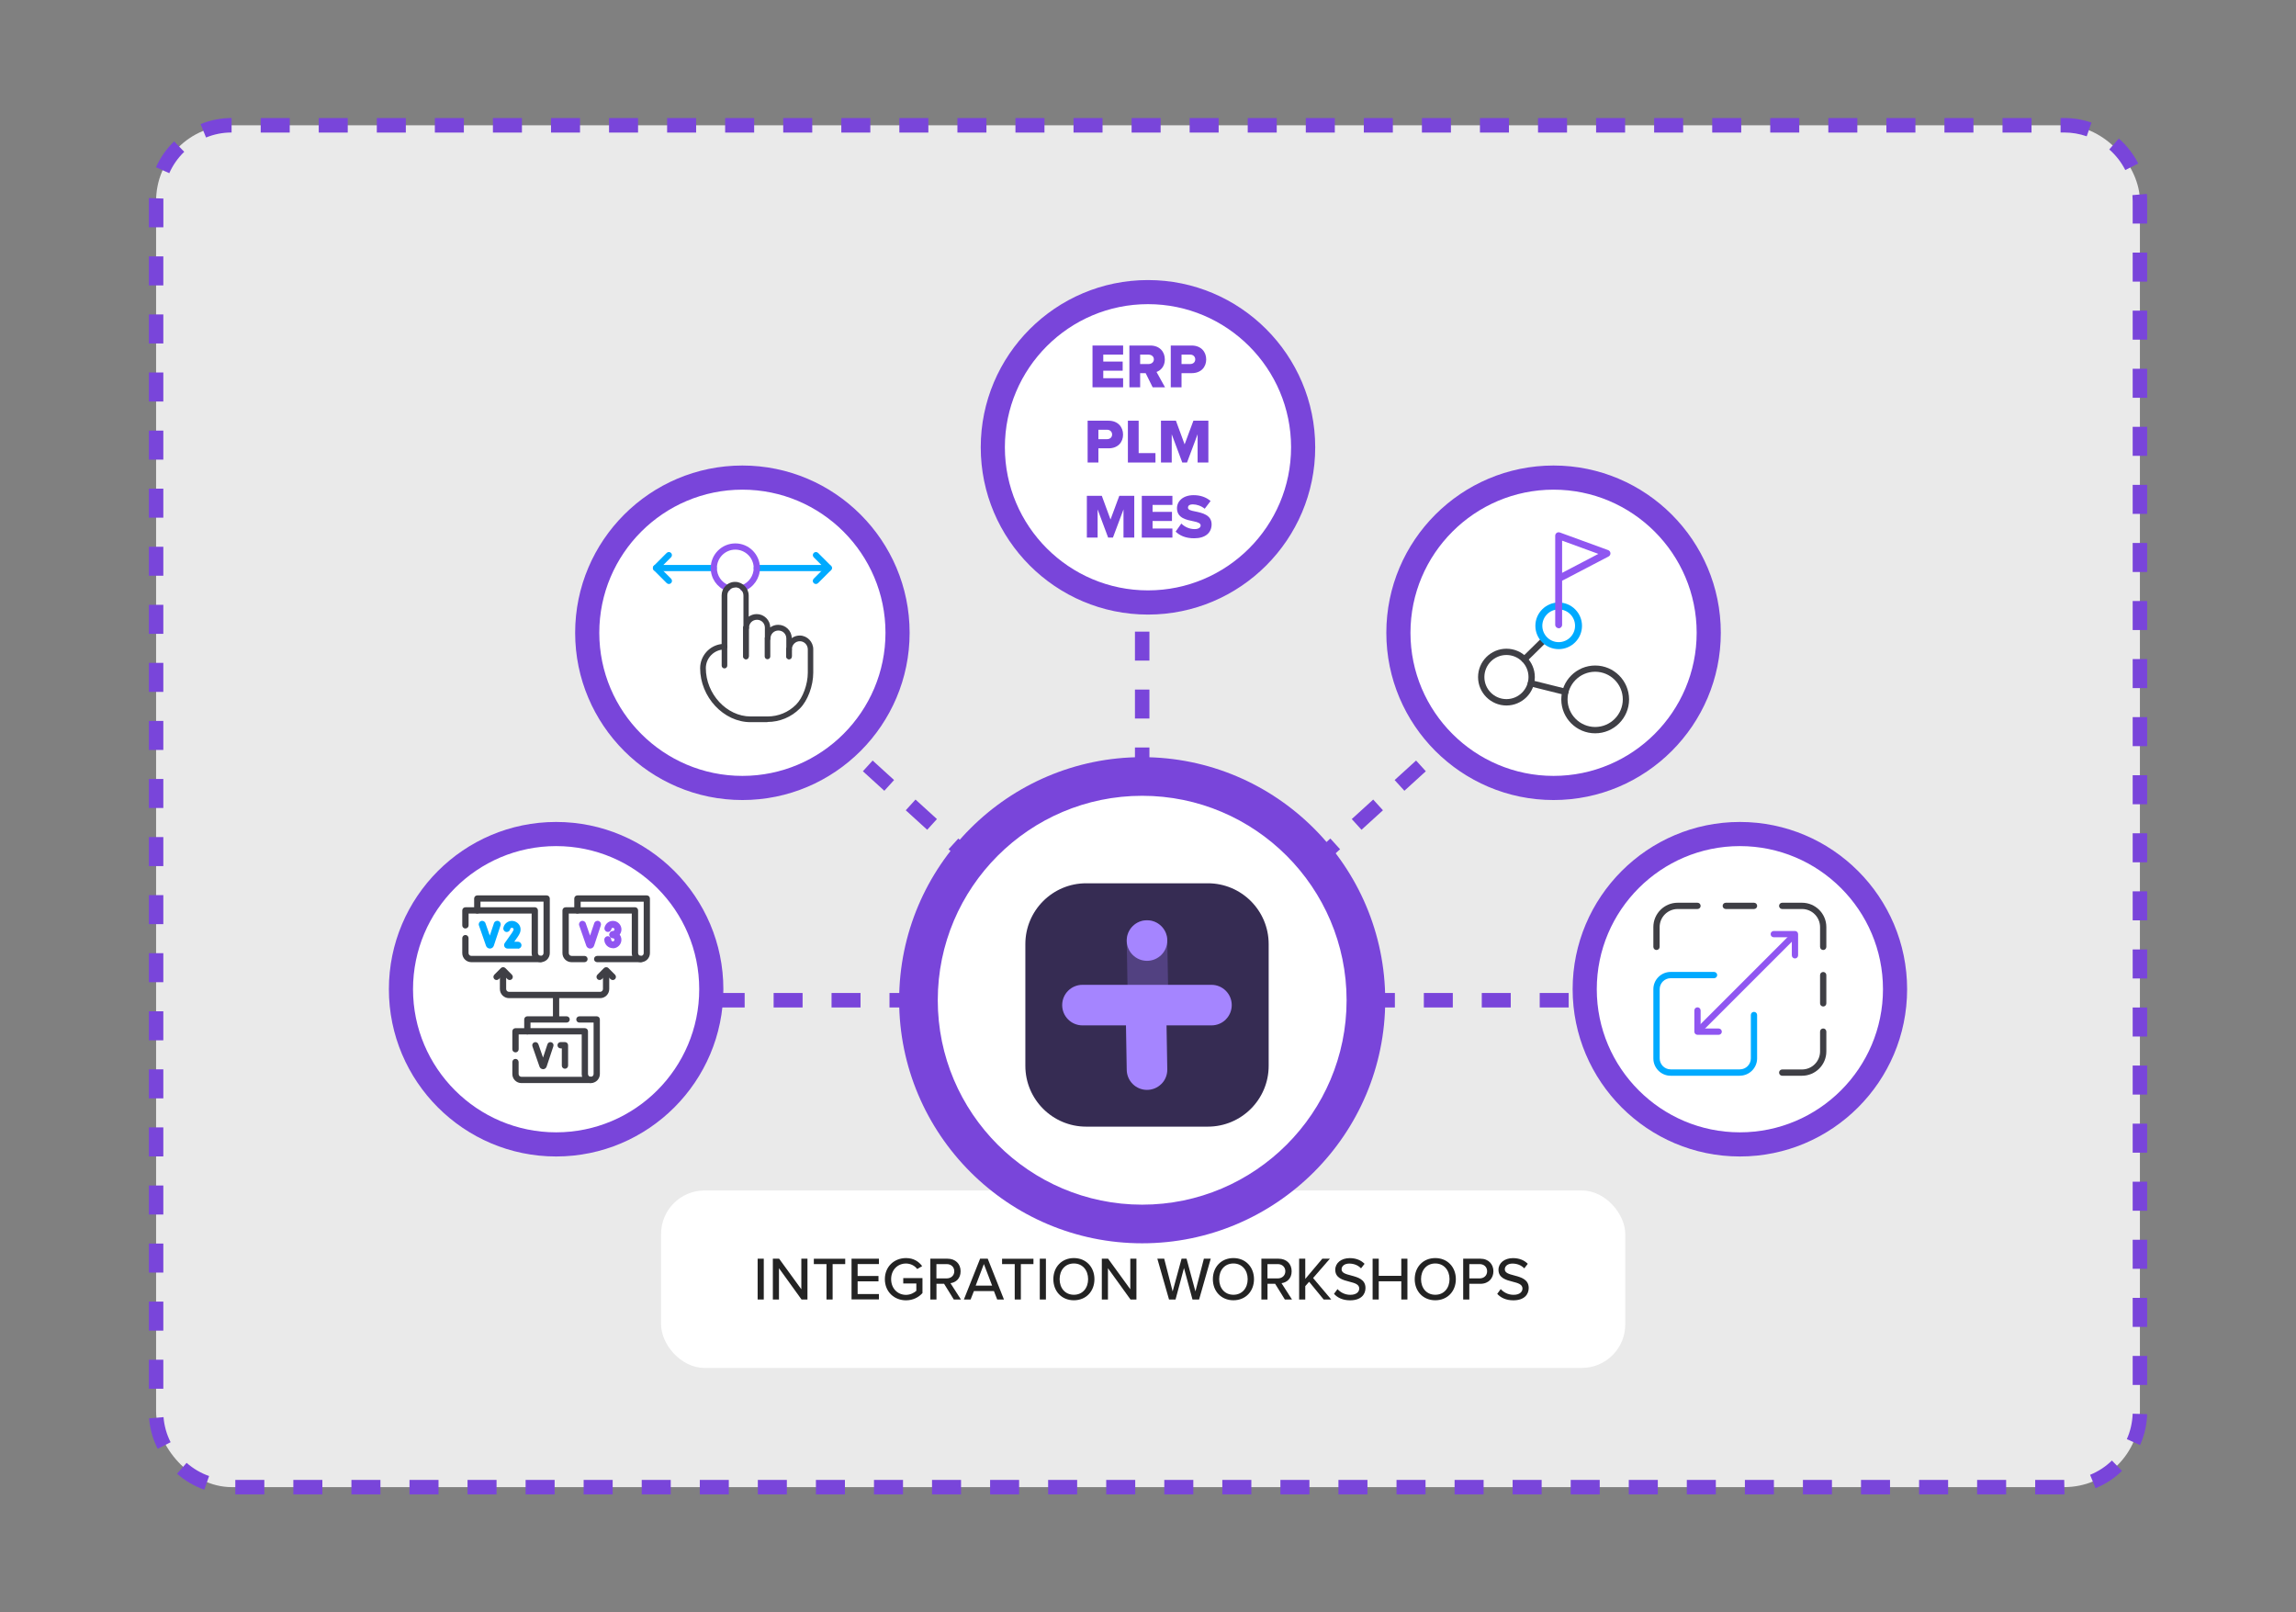 <?xml version="1.0" encoding="UTF-8"?><svg id="a" xmlns="http://www.w3.org/2000/svg" width="475.57" height="333.93" viewBox="0 0 475.57 333.93"><rect x="0" y="0" width="475.57" height="333.93" fill="#808080" stroke="none"/><rect x="32.33" y="25.95" width="410.91" height="282.04" rx="15.68" ry="15.68" fill="#eaeaea"/><path d="M421.55,309.49v-3h6.01l.05,2.33v.67s-6.06,0-6.06,0ZM415.53,309.49h-6.01v-3h6.01v3ZM403.51,309.49h-6.01v-3h6.01v3ZM391.48,309.49h-6.01v-3h6.01v3ZM379.45,309.49h-6.01v-3h6.01v3ZM367.43,309.49h-6.01v-3h6.01v3ZM355.4,309.49h-6.01v-3h6.01v3ZM343.38,309.49h-6.01v-3h6.01v3ZM331.35,309.49h-6.01v-3h6.01v3ZM319.32,309.49h-6.01v-3h6.01v3ZM307.3,309.49h-6.01v-3h6.01v3ZM295.27,309.49h-6.01v-3h6.01v3ZM283.24,309.49h-6.01v-3h6.01v3ZM271.22,309.49h-6.01v-3h6.01v3ZM259.19,309.49h-6.01v-3h6.01v3ZM247.17,309.49h-6.01v-3h6.01v3ZM235.14,309.49h-6.01v-3h6.01v3ZM223.11,309.49h-6.01v-3h6.01v3ZM211.09,309.49h-6.01v-3h6.01v3ZM199.06,309.49h-6.01v-3h6.01v3ZM187.04,309.49h-6.01v-3h6.01v3ZM175.01,309.49h-6.01v-3h6.01v3ZM162.98,309.49h-6.01v-3h6.01v3ZM150.96,309.49h-6.01v-3h6.01v3ZM138.93,309.49h-6.01v-3h6.01v3ZM126.9,309.49h-6.01v-3h6.01v3ZM114.88,309.49h-6.01v-3h6.01v3ZM102.85,309.49h-6.01v-3h6.01v3ZM90.83,309.49h-6.01v-3h6.01v3ZM78.8,309.49h-6.01v-3h6.01v3ZM66.77,309.49h-6.01v-3h6.01v3ZM54.75,309.49h-6.01v-3h6.01v3ZM42.32,308.52c-2.08-.73-3.98-1.84-5.65-3.31l1.98-2.25c1.38,1.21,2.95,2.13,4.66,2.73l-.99,2.83ZM434.05,308.22l-1.13-2.78c1.69-.69,3.21-1.68,4.52-2.96l2.09,2.15c-1.59,1.54-3.43,2.75-5.48,3.58ZM32.66,300.04c-1-1.97-1.6-4.09-1.78-6.3l2.99-.25c.15,1.82.64,3.57,1.47,5.2l-2.68,1.35ZM443.27,299.27l-2.74-1.22c.74-1.66,1.14-3.43,1.21-5.27l3,.1c-.07,2.22-.57,4.37-1.46,6.38ZM33.83,287.61h-3v-6.01h3v6.01ZM444.74,286.82h-3v-6.01h3v6.01ZM33.83,275.58h-3v-6.01h3v6.01ZM444.74,274.8h-3v-6.01h3v6.01ZM33.83,263.55h-3v-6.01h3v6.01ZM444.74,262.77h-3v-6.01h3v6.01ZM33.83,251.53h-3v-6.01h3v6.01ZM444.74,250.74h-3v-6.01h3v6.01ZM33.83,239.5h-3v-6.01h3v6.01ZM444.74,238.72h-3v-6.01h3v6.01ZM33.83,227.47h-3v-6.01h3v6.01ZM444.74,226.69h-3v-6.01h3v6.01ZM33.83,215.45h-3v-6.01h3v6.01ZM444.74,214.66h-3v-6.01h3v6.01ZM33.83,203.42h-3v-6.01h3v6.01ZM444.74,202.64h-3v-6.01h3v6.01ZM33.83,191.4h-3v-6.01h3v6.01ZM444.74,190.61h-3v-6.01h3v6.01ZM33.83,179.37h-3v-6.01h3v6.01ZM444.74,178.59h-3v-6.01h3v6.01ZM33.83,167.34h-3v-6.01h3v6.01ZM444.74,166.56h-3v-6.01h3v6.01ZM33.83,155.32h-3v-6.01h3v6.01ZM444.74,154.53h-3v-6.01h3v6.01ZM33.83,143.29h-3v-6.01h3v6.01ZM444.74,142.51h-3v-6.01h3v6.01ZM33.83,131.27h-3v-6.01h3v6.01ZM444.74,130.48h-3v-6.01h3v6.01ZM33.83,119.24h-3v-6.01h3v6.01ZM444.74,118.46h-3v-6.01h3v6.01ZM33.83,107.21h-3v-6.01h3v6.01ZM444.74,106.43h-3v-6.01h3v6.01ZM33.83,95.19h-3v-6.01h3v6.01ZM444.74,94.4h-3v-6.01h3v6.01ZM33.83,83.16h-3v-6.01h3v6.01ZM444.74,82.38h-3v-6.01h3v6.01ZM33.83,71.13h-3v-6.01h3v6.01ZM444.74,70.35h-3v-6.01h3v6.01ZM33.83,59.11h-3v-6.01h3v6.01ZM444.74,58.32h-3v-6.01h3v6.01ZM33.83,47.08h-3v-5.45c0-.21,0-.41.01-.62l3,.11c0,.17,0,.34,0,.51v5.45ZM444.74,46.3h-3v-4.67c0-.41-.02-.82-.05-1.22l2.99-.25c.04.48.06.97.06,1.47v4.67ZM35.05,35.86l-2.74-1.22c.9-2.02,2.16-3.82,3.76-5.36l2.09,2.16c-1.32,1.27-2.36,2.76-3.1,4.43ZM440.21,35.22c-.82-1.63-1.94-3.06-3.32-4.27l1.98-2.26c1.67,1.46,3.02,3.2,4.02,5.17l-2.68,1.36ZM42.68,28.48l-1.13-2.78c2.04-.83,4.2-1.25,6.42-1.26v3c-1.83,0-3.61.35-5.3,1.04ZM432.23,28.23c-1.5-.52-3.07-.79-4.67-.79h-.75v-3h.75c1.94,0,3.84.32,5.65.95l-.99,2.83ZM420.79,27.45h-6.01v-3h6.01v3ZM408.76,27.45h-6.01v-3h6.01v3ZM396.74,27.45h-6.01v-3h6.01v3ZM384.71,27.45h-6.01v-3h6.01v3ZM372.68,27.45h-6.01v-3h6.01v3ZM360.66,27.45h-6.01v-3h6.01v3ZM348.63,27.45h-6.01v-3h6.01v3ZM336.61,27.45h-6.01v-3h6.01v3ZM324.58,27.45h-6.01v-3h6.01v3ZM312.55,27.45h-6.01v-3h6.01v3ZM300.53,27.45h-6.01v-3h6.01v3ZM288.5,27.45h-6.01v-3h6.01v3ZM276.48,27.45h-6.01v-3h6.01v3ZM264.45,27.45h-6.01v-3h6.01v3ZM252.42,27.45h-6.01v-3h6.01v3ZM240.4,27.45h-6.01v-3h6.01v3ZM228.37,27.45h-6.01v-3h6.01v3ZM216.34,27.45h-6.01v-3h6.01v3ZM204.32,27.45h-6.01v-3h6.01v3ZM192.29,27.45h-6.01v-3h6.01v3ZM180.27,27.45h-6.01v-3h6.01v3ZM168.24,27.45h-6.01v-3h6.01v3ZM156.21,27.45h-6.01v-3h6.01v3ZM144.19,27.45h-6.01v-3h6.01v3ZM132.16,27.45h-6.01v-3h6.01v3ZM120.14,27.45h-6.01v-3h6.01v3ZM108.11,27.45h-6.01v-3h6.01v3ZM96.08,27.45h-6.01v-3h6.01v3ZM84.06,27.45h-6.01v-3h6.01v3ZM72.03,27.45h-6.01v-3h6.01v3ZM60.01,27.45h-6.01v-3h6.01v3Z" fill="#7945da"/><rect x="136.93" y="246.55" width="199.71" height="36.75" rx="9" ry="9" fill="#fff"/><path d="M156.93,269.13v-8.45h1.27v8.45h-1.27Z" fill="#232323"/><path d="M166.02,269.13l-4.67-6.48v6.48h-1.27v-8.45h1.3l4.6,6.33v-6.33h1.27v8.45h-1.23Z" fill="#232323"/><path d="M171.19,269.13v-7.33h-2.62v-1.11h6.5v1.11h-2.61v7.33h-1.27Z" fill="#232323"/><path d="M176.38,269.13v-8.45h5.67v1.11h-4.41v2.47h4.32v1.11h-4.32v2.63h4.41v1.11h-5.67Z" fill="#232323"/><path d="M187.67,260.55c1.58,0,2.63.72,3.34,1.67l-1.03.6c-.48-.65-1.33-1.14-2.32-1.14-1.76,0-3.08,1.34-3.08,3.24s1.32,3.25,3.08,3.25c.94,0,1.73-.46,2.14-.84v-1.52h-2.71v-1.11h3.98v3.1c-.81.9-1.98,1.5-3.41,1.5-2.42,0-4.38-1.75-4.38-4.38s1.96-4.37,4.38-4.37Z" fill="#232323"/><path d="M197.56,269.13l-2.01-3.25h-1.58v3.25h-1.27v-8.45h3.56c1.61,0,2.71,1.04,2.71,2.6s-1.03,2.33-2.1,2.47l2.17,3.38h-1.47ZM196.09,261.8h-2.13v2.96h2.13c.91,0,1.57-.6,1.57-1.48s-.66-1.48-1.57-1.48Z" fill="#232323"/><path d="M206.55,269.13l-.68-1.75h-4.14l-.69,1.75h-1.39l3.36-8.45h1.58l3.36,8.45h-1.39ZM203.79,261.79l-1.7,4.47h3.41l-1.71-4.47Z" fill="#232323"/><path d="M210.18,269.13v-7.33h-2.62v-1.11h6.5v1.11h-2.61v7.33h-1.27Z" fill="#232323"/><path d="M215.37,269.13v-8.45h1.27v8.45h-1.27Z" fill="#232323"/><path d="M222.43,260.55c2.52,0,4.26,1.86,4.26,4.37s-1.73,4.37-4.26,4.37-4.25-1.86-4.25-4.37,1.73-4.37,4.25-4.37ZM222.43,261.67c-1.81,0-2.95,1.38-2.95,3.24s1.14,3.24,2.95,3.24,2.95-1.39,2.95-3.24-1.16-3.24-2.95-3.24Z" fill="#232323"/><path d="M234.16,269.13l-4.67-6.48v6.48h-1.27v-8.45h1.3l4.6,6.33v-6.33h1.27v8.45h-1.23Z" fill="#232323"/><path d="M247,269.13l-1.76-6.52-1.75,6.52h-1.35l-2.42-8.45h1.42l1.75,6.78,1.85-6.78h1.03l1.84,6.78,1.75-6.78h1.42l-2.41,8.45h-1.35Z" fill="#232323"/><path d="M255.48,260.55c2.52,0,4.26,1.86,4.26,4.37s-1.74,4.37-4.26,4.37-4.26-1.86-4.26-4.37,1.73-4.37,4.26-4.37ZM255.48,261.67c-1.81,0-2.95,1.38-2.95,3.24s1.14,3.24,2.95,3.24,2.95-1.39,2.95-3.24-1.17-3.24-2.95-3.24Z" fill="#232323"/><path d="M266.13,269.13l-2.01-3.25h-1.58v3.25h-1.27v-8.45h3.56c1.61,0,2.71,1.04,2.71,2.6s-1.03,2.33-2.1,2.47l2.17,3.38h-1.47ZM264.66,261.8h-2.13v2.96h2.13c.91,0,1.57-.6,1.57-1.48s-.66-1.48-1.57-1.48Z" fill="#232323"/><path d="M274.17,269.13l-3.01-3.67-.8.9v2.77h-1.27v-8.45h1.27v4.19l3.53-4.19h1.57l-3.48,4,3.76,4.45h-1.57Z" fill="#232323"/><path d="M277.03,266.97c.57.63,1.48,1.19,2.66,1.19,1.37,0,1.85-.7,1.85-1.3,0-.89-.96-1.14-2.04-1.42-1.36-.35-2.93-.75-2.93-2.47,0-1.39,1.23-2.41,2.99-2.41,1.3,0,2.33.42,3.08,1.18l-.73.94c-.65-.68-1.53-.99-2.45-.99s-1.58.48-1.58,1.19c0,.76.91,1,1.96,1.27,1.38.37,2.99.8,2.99,2.6,0,1.32-.91,2.55-3.19,2.55-1.51,0-2.61-.54-3.33-1.34l.72-.98Z" fill="#232323"/><path d="M290.25,269.13v-3.77h-4.67v3.77h-1.27v-8.45h1.27v3.55h4.67v-3.55h1.27v8.45h-1.27Z" fill="#232323"/><path d="M297.29,260.55c2.52,0,4.26,1.86,4.26,4.37s-1.74,4.37-4.26,4.37-4.26-1.86-4.26-4.37,1.73-4.37,4.26-4.37ZM297.29,261.67c-1.81,0-2.95,1.38-2.95,3.24s1.14,3.24,2.95,3.24,2.95-1.39,2.95-3.24-1.17-3.24-2.95-3.24Z" fill="#232323"/><path d="M303.07,269.13v-8.45h3.56c1.73,0,2.7,1.19,2.7,2.6s-.97,2.6-2.7,2.6h-2.29v3.25h-1.27ZM306.47,261.8h-2.13v2.96h2.13c.91,0,1.56-.6,1.56-1.48s-.65-1.48-1.56-1.48Z" fill="#232323"/><path d="M310.84,266.97c.57.63,1.48,1.19,2.66,1.19,1.37,0,1.85-.7,1.85-1.3,0-.89-.96-1.14-2.04-1.42-1.36-.35-2.93-.75-2.93-2.47,0-1.39,1.23-2.41,2.99-2.41,1.3,0,2.33.42,3.08,1.18l-.73.94c-.65-.68-1.53-.99-2.45-.99s-1.58.48-1.58,1.19c0,.76.91,1,1.96,1.27,1.38.37,2.99.8,2.99,2.6,0,1.32-.91,2.55-3.19,2.55-1.51,0-2.61-.54-3.33-1.34l.72-.98Z" fill="#232323"/><circle cx="236.58" cy="207.15" r="46.34" fill="#fff"/><path d="M236.58,257.49c-27.76,0-50.34-22.58-50.34-50.34s22.58-50.34,50.34-50.34,50.34,22.58,50.34,50.34-22.58,50.34-50.34,50.34ZM236.58,164.81c-23.35,0-42.34,19-42.34,42.34s19,42.34,42.34,42.34,42.34-19,42.34-42.34-19-42.34-42.34-42.34Z" fill="#7945da"/><path d="M224.98,182.93h25.2c6.96,0,12.6,5.64,12.6,12.6v25.2c0,6.96-5.64,12.6-12.6,12.6h-25.2c-6.96,0-12.6-5.64-12.6-12.6v-25.2c0-6.96,5.64-12.6,12.6-12.6Z" fill="#362c53"/><path d="M240.55,224.49c-1.64,1.64-4.3,1.64-5.94,0-.77-.77-1.21-1.81-1.23-2.9l-.22-12.84c-.04-2.32,1.81-4.23,4.13-4.27,2.32-.04,4.23,1.81,4.27,4.13l.22,12.85c.02,1.14-.42,2.24-1.23,3.04h0Z" fill="#a585ff"/><path d="M240.77,210.61c-1.64,1.64-4.3,1.64-5.94,0-.77-.77-1.21-1.81-1.23-2.9l-.22-12.84c-.04-2.32,1.81-4.23,4.13-4.27,2.32-.04,4.23,1.81,4.27,4.13l.22,12.85c.02,1.14-.42,2.24-1.23,3.04h0Z" fill="#524181"/><path d="M253.91,211.13c-.79.79-1.85,1.23-2.97,1.23h-26.73c-2.32,0-4.2-1.88-4.2-4.2s1.88-4.2,4.2-4.2h26.72c2.32,0,4.2,1.88,4.2,4.2,0,1.11-.44,2.18-1.23,2.97h0Z" fill="#a585ff"/><path d="M237.58,198.99c2.32,0,4.2-1.88,4.2-4.2s-1.88-4.2-4.2-4.2-4.2,1.88-4.2,4.2,1.88,4.2,4.2,4.2Z" fill="#a585ff"/><circle cx="237.78" cy="92.64" r="32.14" fill="#fff"/><path d="M237.78,127.28c-19.1,0-34.64-15.54-34.64-34.64s15.54-34.64,34.64-34.64,34.64,15.54,34.64,34.64-15.54,34.64-34.64,34.64ZM237.78,62.99c-16.34,0-29.64,13.3-29.64,29.64s13.3,29.64,29.64,29.64,29.64-13.3,29.64-29.64-13.3-29.64-29.64-29.64Z" fill="#7945da"/><path d="M226.29,80.21v-8.65h6.34v1.88h-4.11v1.44h4.02v1.89h-4.02v1.56h4.11v1.88h-6.34Z" fill="#7945da"/><path d="M238.75,80.21l-1.45-2.93h-1.14v2.93h-2.23v-8.65h4.33c1.92,0,3.01,1.27,3.01,2.88,0,1.5-.92,2.31-1.72,2.59l1.76,3.18h-2.55ZM237.92,73.44h-1.76v1.95h1.76c.58,0,1.08-.38,1.08-.97s-.49-.97-1.08-.97Z" fill="#7945da"/><path d="M242.5,80.21v-8.65h4.33c1.95,0,3.01,1.31,3.01,2.88s-1.06,2.84-3.01,2.84h-2.1v2.93h-2.23ZM246.53,73.44h-1.8v1.95h1.8c.6,0,1.04-.38,1.04-.96s-.44-.99-1.04-.99Z" fill="#7945da"/><path d="M225.28,95.78v-8.65h4.33c1.95,0,3.01,1.31,3.01,2.88s-1.06,2.84-3.01,2.84h-2.1v2.93h-2.23ZM229.31,89h-1.8v1.95h1.8c.6,0,1.04-.38,1.04-.96s-.44-.99-1.04-.99Z" fill="#7945da"/><path d="M233.62,95.78v-8.65h2.23v6.71h3.48v1.95h-5.71Z" fill="#7945da"/><path d="M248.06,95.78v-5.84l-2.19,5.84h-.99l-2.18-5.84v5.84h-2.23v-8.65h3.1l1.8,4.9,1.82-4.9h3.1v8.65h-2.23Z" fill="#7945da"/><path d="M232.71,111.34v-5.84l-2.19,5.84h-.99l-2.18-5.84v5.84h-2.23v-8.65h3.1l1.8,4.9,1.82-4.9h3.1v8.65h-2.23Z" fill="#7945da"/><path d="M236.5,111.34v-8.65h6.34v1.88h-4.11v1.44h4.02v1.89h-4.02v1.56h4.11v1.88h-6.34Z" fill="#7945da"/><path d="M244.7,108.44c.62.62,1.58,1.14,2.76,1.14.76,0,1.23-.32,1.23-.74,0-.49-.56-.69-1.48-.88-1.43-.29-3.42-.65-3.42-2.7,0-1.45,1.23-2.71,3.45-2.71,1.39,0,2.59.42,3.51,1.21l-1.22,1.6c-.73-.6-1.67-.9-2.44-.9s-1.02.3-1.02.67c0,.45.53.61,1.49.79,1.43.3,3.4.71,3.4,2.67,0,1.74-1.28,2.89-3.61,2.89-1.75,0-2.97-.54-3.84-1.38l1.18-1.67Z" fill="#7945da"/><circle cx="115.19" cy="204.87" r="32.14" fill="#fff"/><path d="M115.19,239.51c-19.1,0-34.64-15.54-34.64-34.64s15.54-34.64,34.64-34.64,34.64,15.54,34.64,34.64-15.54,34.64-34.64,34.64ZM115.19,175.23c-16.34,0-29.64,13.3-29.64,29.64s13.3,29.64,29.64,29.64,29.64-13.3,29.64-29.64-13.3-29.64-29.64-29.64Z" fill="#7945da"/><path d="M106.77,217.95c-.36,0-.65-.29-.65-.65v-3.71c0-.36.29-.65.65-.65h2.46c.36,0,.65.29.65.65s-.29.65-.65.65h-1.8v3.06c0,.36-.29.65-.65.65Z" fill="#3f3f45"/><path d="M122.37,224.31h-14.37c-1.04,0-1.88-.84-1.88-1.88v-2.48c0-.36.29-.65.65-.65s.65.29.65.65v2.48c0,.32.25.58.58.58h14.37c.36,0,.65.29.65.65s-.29.65-.65.65Z" fill="#3f3f45"/><path d="M122.37,224.31c-1.04,0-1.88-.84-1.88-1.88v-8.19h-11.26c-.36,0-.65-.29-.65-.65v-2.46c0-.36.29-.65.65-.65h8.13c.36,0,.65.29.65.65s-.29.65-.65.65h-7.48v1.15h11.26c.36,0,.65.29.65.65v8.85c0,.31.25.58.58.58.15,0,.3-.06.41-.17.11-.11.17-.25.17-.41v-10.65h-2.94c-.36,0-.65-.29-.65-.65s.29-.65.65-.65h3.59c.36,0,.65.29.65.65v11.3c0,.5-.2.97-.55,1.33-.35.35-.83.55-1.33.55h0Z" fill="#3f3f45"/><path d="M112.49,221.43c-.33,0-.63-.21-.74-.52l-1.47-4.22c-.12-.34.06-.71.41-.83.34-.12.71.07.83.41l.96,2.76.91-2.76c.11-.34.48-.53.82-.41.34.11.53.48.41.82l-1.4,4.22c-.11.32-.41.54-.74.54h0Z" fill="#3f3f45"/><path d="M117.02,221.34c-.36,0-.65-.29-.65-.65v-3.57h-.25c-.36,0-.65-.29-.65-.65s.29-.65.65-.65h.9c.36,0,.65.29.65.65v4.22c0,.36-.29.65-.65.65Z" fill="#3f3f45"/><path d="M112,199.27h-14.37c-1.04,0-1.88-.84-1.88-1.88v-3.1c0-.36.29-.65.65-.65s.65.29.65.65v3.1c0,.31.25.58.58.58h14.37c.36,0,.65.29.65.65s-.29.65-.65.65Z" fill="#3f3f45"/><path d="M96.4,192.3c-.36,0-.65-.29-.65-.65v-3.1c0-.36.29-.65.65-.65h2.46c.36,0,.65.29.65.65s-.29.65-.65.65h-1.8v2.44c0,.36-.29.65-.65.65Z" fill="#3f3f45"/><path d="M112,199.27c-1.04,0-1.88-.84-1.88-1.88v-8.19h-11.26c-.36,0-.65-.29-.65-.65v-2.46c0-.36.29-.65.65-.65h14.37c.36,0,.65.29.65.65v11.3c0,.5-.2.97-.55,1.33-.35.35-.83.55-1.33.55h0ZM99.51,187.89h11.26c.36,0,.65.29.65.65v8.84c0,.31.25.58.58.58.15,0,.3-.06.41-.17.11-.11.17-.25.17-.41v-10.65h-13.06s0,1.15,0,1.15Z" fill="#3f3f45"/><path d="M101.47,196.45c-.36,0-.68-.23-.8-.57l-1.47-4.22c-.13-.37.07-.78.44-.91.37-.13.78.07.91.44l.9,2.58.86-2.57c.12-.38.53-.58.91-.46.38.12.58.53.46.91l-1.4,4.22c-.12.35-.44.58-.8.58Z" fill="#0af"/><path d="M107.29,196.45h-2.16c-.27,0-.52-.15-.64-.39s-.1-.52.05-.74l1.51-2.14c.28-.42.35-.59.33-.76-.02-.15-.17-.27-.35-.27s-.33.12-.36.29c-.08.39-.45.64-.84.57-.39-.08-.64-.46-.57-.84.16-.84.91-1.45,1.77-1.45s1.67.65,1.78,1.52c.1.76-.27,1.32-.57,1.77l-.72,1.03h.77c.4,0,.72.32.72.72s-.32.72-.72.72v-.02Z" fill="#0af"/><path d="M132.74,199.27h-9.05c-.36,0-.65-.29-.65-.65s.29-.65.65-.65h9.02c.36,0,.67.29.67.65s-.27.65-.64.65h0Z" fill="#3f3f45"/><path d="M121.05,199.27h-2.67c-1.04,0-1.88-.84-1.88-1.88v-8.84c0-.36.29-.65.65-.65h2.46c.36,0,.65.29.65.65s-.29.65-.65.65h-1.8v8.19c0,.31.25.58.58.58h2.67c.36,0,.65.29.65.65s-.29.65-.65.65Z" fill="#3f3f45"/><path d="M132.74,199.27c-1.04,0-1.88-.84-1.88-1.88v-8.19h-11.26c-.36,0-.65-.29-.65-.65v-2.46c0-.36.29-.65.65-.65h14.37c.36,0,.65.29.65.65v11.3c0,1.04-.84,1.88-1.88,1.88h0ZM120.26,187.89h11.26c.36,0,.65.29.65.65v8.85c0,.31.25.58.58.58s.58-.25.58-.58v-10.65h-13.06s0,1.15,0,1.15Z" fill="#3f3f45"/><path d="M122.24,196.45c-.36,0-.68-.23-.8-.57l-1.47-4.22c-.13-.37.07-.78.44-.91.37-.13.78.07.91.44l.9,2.58.86-2.57c.12-.38.53-.58.91-.46.38.12.58.53.46.91l-1.4,4.22c-.12.35-.44.58-.8.58Z" fill="#9056f1"/><path d="M126.95,194.26c-.4,0-.72-.32-.72-.72s.32-.72.72-.72c.18,0,.33-.15.33-.33s-.15-.33-.33-.33-.29.09-.33.29c-.08.39-.47.63-.86.54-.39-.08-.63-.47-.55-.86.19-.84.89-1.41,1.74-1.41.98,0,1.77.8,1.77,1.77s-.8,1.77-1.77,1.77Z" fill="#9056f1"/><path d="M126.94,196.37c-.46,0-.91-.18-1.25-.52-.33-.33-.52-.79-.52-1.25,0-.39.33-.71.72-.71h0c.4,0,.72.33.71.73,0,.12.06.2.1.24.04.04.12.1.23.1h0c.19,0,.34-.15.34-.33s-.15-.33-.33-.33c-.4,0-.72-.32-.72-.72s.32-.72.72-.72c.98,0,1.77.8,1.77,1.77s-.8,1.77-1.77,1.77h0,0Z" fill="#9056f1"/><path d="M115.18,211.5c-.36,0-.65-.29-.65-.65v-4.52c0-.36.29-.65.65-.65s.65.29.65.65v4.52c0,.36-.29.65-.65.65Z" fill="#3f3f45"/><path d="M105.57,202.97c-.17,0-.33-.07-.46-.19l-.9-.9-.9.9c-.25.25-.67.25-.92,0s-.25-.67,0-.92l1.36-1.37c.25-.25.68-.25.92,0l1.36,1.37c.25.25.25.67,0,.92-.13.13-.29.19-.46.19h.01Z" fill="#3f3f45"/><path d="M126.92,202.97c-.17,0-.33-.07-.46-.19l-.9-.9-.9.9c-.25.25-.67.25-.92,0s-.25-.67,0-.92l1.36-1.37c.24-.24.68-.25.92,0l1.37,1.37c.25.25.25.67,0,.92-.13.13-.29.19-.46.19h0Z" fill="#3f3f45"/><path d="M124.32,206.72h-18.89c-1.04,0-1.89-.85-1.89-1.89v-3.46c0-.36.29-.65.65-.65s.65.29.65.65v3.46c0,.32.26.58.58.58h18.89c.32,0,.58-.26.58-.58v-3.46c0-.36.29-.65.65-.65s.65.29.65.65v3.46c0,1.04-.85,1.89-1.89,1.89Z" fill="#3f3f45"/><circle cx="360.38" cy="204.87" r="32.14" fill="#fff"/><path d="M360.38,239.51c-19.1,0-34.64-15.54-34.64-34.64s15.54-34.64,34.64-34.64,34.64,15.54,34.64,34.64-15.54,34.64-34.64,34.64ZM360.38,175.23c-16.34,0-29.64,13.3-29.64,29.64s13.3,29.64,29.64,29.64,29.64-13.3,29.64-29.64-13.3-29.64-29.64-29.64Z" fill="#7945da"/><g id="b"><path d="M360.38,222.79h-14.34c-1.97,0-3.58-1.61-3.58-3.58v-14.34c0-1.97,1.61-3.58,3.58-3.58h8.99c.36,0,.65.29.65.65s-.29.65-.65.65h-8.99c-1.25,0-2.27,1.02-2.27,2.27v14.34c0,1.25,1.02,2.27,2.27,2.27h14.34c1.25,0,2.27-1.02,2.27-2.27v-8.99c0-.36.29-.65.65-.65s.65.29.65.65v8.99c0,1.97-1.61,3.58-3.58,3.58Z" fill="#0af"/><path d="M343.11,196.75c-.36,0-.65-.29-.65-.65v-4.1c0-2.78,2.26-5.04,5.04-5.04h4.1c.36,0,.65.29.65.65s-.29.65-.65.65h-4.1c-2.06,0-3.74,1.67-3.74,3.74v4.1c0,.36-.29.65-.65.65Z" fill="#3f3f45"/><path d="M363.31,188.26h-5.85c-.36,0-.65-.29-.65-.65s.29-.65.65-.65h5.85c.36,0,.65.29.65.65s-.29.65-.65.65Z" fill="#3f3f45"/><path d="M377.64,196.75c-.36,0-.65-.29-.65-.65v-4.1c0-2.06-1.67-3.74-3.74-3.74h-4.1c-.36,0-.65-.29-.65-.65s.29-.65.65-.65h4.1c2.78,0,5.04,2.26,5.04,5.04v4.1c0,.36-.29.65-.65.65Z" fill="#3f3f45"/><path d="M373.25,222.79h-4.1c-.36,0-.65-.29-.65-.65s.29-.65.65-.65h4.1c2.06,0,3.74-1.67,3.74-3.74v-4.1c0-.36.29-.65.65-.65s.65.29.65.65v4.1c0,2.78-2.26,5.04-5.04,5.04Z" fill="#3f3f45"/><path d="M377.64,208.45c-.36,0-.65-.29-.65-.65v-5.85c0-.36.29-.65.65-.65s.65.29.65.65v5.85c0,.36-.29.65-.65.65Z" fill="#3f3f45"/><path d="M352.46,213.45c-.17,0-.33-.07-.46-.19-.25-.25-.25-.67,0-.92l18.47-18.47c.25-.25.67-.25.92,0s.25.67,0,.92l-18.47,18.47c-.13.13-.29.19-.46.19h0Z" fill="#9056f1"/><path d="M355.99,214.31h-4.39c-.36,0-.65-.29-.65-.65v-4.39c0-.36.29-.65.65-.65s.65.29.65.65v3.74h3.74c.36,0,.65.29.65.65s-.29.65-.65.65Z" fill="#9056f1"/><path d="M371.79,198.5c-.36,0-.65-.29-.65-.65v-3.74h-3.74c-.36,0-.65-.29-.65-.65s.29-.65.65-.65h4.39c.36,0,.65.29.65.65v4.39c0,.36-.29.65-.65.65Z" fill="#9056f1"/></g><circle cx="321.79" cy="131.05" r="32.14" fill="#fff"/><path d="M321.79,165.69c-19.1,0-34.64-15.54-34.64-34.64s15.54-34.64,34.64-34.64,34.64,15.54,34.64,34.64-15.54,34.64-34.64,34.64ZM321.79,101.41c-16.34,0-29.64,13.3-29.64,29.64s13.3,29.64,29.64,29.64,29.64-13.3,29.64-29.64-13.3-29.64-29.64-29.64Z" fill="#7945da"/><path d="M312.03,146.11c-3.24,0-5.88-2.64-5.88-5.88s2.64-5.88,5.88-5.88,5.88,2.64,5.88,5.88-2.64,5.88-5.88,5.88ZM312.03,135.65c-2.52,0-4.57,2.05-4.57,4.57s2.05,4.57,4.57,4.57,4.57-2.05,4.57-4.57-2.05-4.57-4.57-4.57Z" fill="#3f3f45"/><path d="M330.41,151.87c-3.88,0-7.02-3.15-7.02-7.02s3.15-7.02,7.02-7.02,7.02,3.15,7.02,7.02-3.15,7.02-7.02,7.02ZM330.41,139.12c-3.16,0-5.72,2.57-5.72,5.72s2.57,5.72,5.72,5.72,5.72-2.57,5.72-5.72-2.57-5.72-5.72-5.72Z" fill="#3f3f45"/><path d="M324.24,143.94c-.05,0-.1,0-.16-.02l-7.14-1.78c-.35-.08-.56-.44-.48-.79.08-.35.44-.56.79-.48l7.14,1.78c.35.08.56.44.48.79-.07.29-.34.5-.63.5Z" fill="#3f3f45"/><path d="M315.76,137.21c-.17,0-.34-.07-.46-.2-.25-.25-.25-.67,0-.92l4.15-4.08c.25-.25.67-.25.92,0,.25.25.25.67,0,.92l-4.15,4.08c-.13.12-.29.19-.46.19Z" fill="#3f3f45"/><path d="M322.85,134.44c-2.67,0-4.83-2.17-4.83-4.83s2.17-4.83,4.83-4.83,4.83,2.17,4.83,4.83-2.17,4.83-4.83,4.83ZM322.85,126.21c-1.87,0-3.39,1.52-3.39,3.39s1.52,3.39,3.39,3.39,3.39-1.52,3.39-3.39-1.52-3.39-3.39-3.39Z" fill="#0af"/><path d="M322.85,130.1c-.4,0-.72-.32-.72-.72v-18.43c0-.24.11-.46.31-.59.19-.14.44-.16.66-.08l10,3.65c.27.1.45.35.47.63.02.29-.13.56-.39.69l-9.48,4.95s-.09.04-.14.06v9.14c0,.4-.32.72-.72.72h0ZM323.56,111.98v6.66l7.51-3.93-7.51-2.74h0Z" fill="#9056f1"/><circle cx="153.77" cy="131.05" r="32.14" fill="#fff"/><path d="M153.77,165.69c-19.1,0-34.64-15.54-34.64-34.64s15.54-34.64,34.64-34.64,34.64,15.54,34.64,34.64-15.54,34.64-34.64,34.64ZM153.77,101.41c-16.34,0-29.64,13.3-29.64,29.64s13.3,29.64,29.64,29.64,29.64-13.3,29.64-29.64-13.3-29.64-29.64-29.64Z" fill="#7945da"/><g id="c"><path d="M147.83,118.28h-11.95c-.26,0-.5-.16-.6-.4s-.05-.51.14-.7l2.67-2.67c.25-.25.66-.25.9,0,.25.25.25.66,0,.91l-1.58,1.58h10.41c.36,0,.64.29.64.64s-.29.64-.64.64Z" fill="#0af"/></g><g id="d"><path d="M138.55,120.95c-.16,0-.33-.06-.46-.19l-2.67-2.67c-.25-.25-.25-.66,0-.91.25-.25.66-.25.91,0l2.67,2.67c.25.25.25.66,0,.91-.12.12-.29.19-.46.19Z" fill="#0af"/></g><g id="e"><path d="M171.67,118.28h-14.92c-.36,0-.64-.29-.64-.64s.29-.64.64-.64h13.38l-1.58-1.58c-.25-.25-.25-.66,0-.91s.66-.25.9,0l2.67,2.67c.19.18.24.46.14.7-.1.24-.33.4-.6.4Z" fill="#0af"/></g><g id="f"><path d="M169,120.95c-.16,0-.33-.06-.46-.19-.25-.25-.25-.66,0-.91l2.67-2.67c.25-.25.66-.25.91,0s.25.66,0,.91l-2.67,2.67c-.12.12-.29.19-.46.19Z" fill="#0af"/></g><g id="g"><path d="M153.9,122.44c-.26,0-.5-.16-.6-.41-.13-.33.04-.7.37-.83,1.46-.56,2.44-1.99,2.44-3.56,0-2.1-1.71-3.81-3.81-3.81s-3.81,1.71-3.81,3.81c0,1.58.95,2.98,2.43,3.55.33.13.5.5.37.83-.13.33-.5.5-.83.37-1.97-.77-3.25-2.63-3.25-4.75,0-2.81,2.29-5.1,5.1-5.1s5.1,2.29,5.1,5.1c0,2.09-1.31,4-3.26,4.76-.08.03-.15.04-.23.04Z" fill="#9056f1"/></g><path d="M163.43,136.53c-.32,0-.58-.26-.58-.58v-1.48c0-.32.26-.58.58-.58s.58.26.58.58v1.48c0,.32-.26.58-.58.58Z" fill="#3f3f45"/><path d="M163.43,136.53c-.32,0-.58-.26-.58-.58v-1.48c0-.32.26-.58.58-.58s.58.26.58.58v1.48c0,.32-.26.58-.58.58Z" fill="#3f3f45"/><path d="M154.51,136.53c-.32,0-.58-.26-.58-.58v-5.94c0-.32.26-.58.58-.58s.58.26.58.58v5.94c0,.32-.26.58-.58.58Z" fill="#3f3f45"/><path d="M154.51,136.53c-.32,0-.58-.26-.58-.58v-5.94c0-.32.26-.58.58-.58s.58.26.58.58v5.94c0,.32-.26.58-.58.58Z" fill="#3f3f45"/><g id="h"><path d="M158.97,149.56h-3.53c-5.56,0-10.42-5.22-10.42-11.17,0-2.58,1.95-4.72,4.45-5.01v-10.06c0-.75.29-1.46.82-1.99.55-.55,1.28-.85,2.05-.82,1.51.04,2.74,1.31,2.74,2.85v4.35c.48-.34,1.04-.53,1.65-.53.75,0,1.46.29,1.99.82s.81,1.2.82,1.93c.47-.34,1.04-.53,1.65-.53.75,0,1.46.29,1.99.82.52.52.81,1.2.82,1.93.5-.36,1.07-.54,1.71-.53,1.51.04,2.74,1.31,2.74,2.85v4.82c0,2.75-1.14,5.82-2.78,7.45-1.79,1.79-4.18,2.78-6.71,2.78v.03ZM152.29,121.68c-.44,0-.85.17-1.16.48-.31.31-.48.72-.48,1.16v10.61c0,.32-.26.58-.58.58-2.14,0-3.87,1.74-3.87,3.87,0,5.33,4.32,10,9.26,10h3.53c2.22,0,4.31-.86,5.89-2.44,1.41-1.41,2.44-4.2,2.44-6.63v-4.82c0-.91-.72-1.67-1.61-1.69-.46-.01-.88.16-1.2.48-.31.31-.48.72-.48,1.16,0,.32-.26.58-.58.58s-.58-.26-.58-.58v-2.23c0-.44-.17-.85-.48-1.16-.62-.62-1.7-.62-2.32,0-.31.31-.48.72-.48,1.16,0,.32-.26.58-.58.58s-.58-.26-.58-.58v-2.23c0-.44-.17-.85-.48-1.16-.62-.62-1.7-.62-2.32,0-.31.31-.48.72-.48,1.16,0,.32-.26.58-.58.58s-.58-.26-.58-.58v-6.64c0-.91-.72-1.67-1.61-1.69h-.04.01Z" fill="#3f3f45"/></g><g id="i"><path d="M158.97,136.53c-.32,0-.58-.26-.58-.58v-3.71c0-.32.26-.58.58-.58s.58.26.58.58v3.71c0,.32-.26.58-.58.58Z" fill="#3f3f45"/></g><g id="j"><path d="M150.06,138.43c-.32,0-.58-.26-.58-.58v-3.91c0-.32.26-.58.58-.58s.58.26.58.58v3.91c0,.32-.26.58-.58.58Z" fill="#3f3f45"/></g><path d="M190.24,208.65h-6v-3h6v3ZM178.24,208.65h-6v-3h6v3ZM166.24,208.65h-6v-3h6v3ZM154.24,208.65h-6v-3h6v3Z" fill="#7945da"/><path d="M324.92,208.65h-6v-3h6v3ZM312.92,208.65h-6v-3h6v3ZM300.92,208.65h-6v-3h6v3ZM288.92,208.65h-6v-3h6v3Z" fill="#7945da"/><path d="M238.08,160.81h-3v-6h3v6ZM238.08,148.81h-3v-6h3v6ZM238.08,136.81h-3v-6h3v6ZM235.08,124.81v-.03h3l-3,.03Z" fill="#7945da"/><path d="M273.13,179.92l-2.02-2.22,4.44-4.04,2.02,2.22-4.44,4.04ZM282.01,171.85l-2.02-2.22,4.44-4.04,2.02,2.22-4.44,4.04ZM290.89,163.77l-2.02-2.22,4.44-4.04,2.02,2.22-4.44,4.04ZM299.77,155.7l-2.02-2.22.59-.54,2.02,2.22-.59.54Z" fill="#7945da"/><path d="M200.92,179.92l-4.44-4.04,2.02-2.22,4.44,4.04-2.02,2.22ZM192.05,171.85l-4.44-4.04,2.02-2.22,4.44,4.04-2.02,2.22ZM183.17,163.77l-4.44-4.04,2.02-2.22,4.44,4.04-2.02,2.22ZM174.29,155.7l-.59-.54,2.02-2.22.59.54-2.02,2.22Z" fill="#7945da"/></svg>